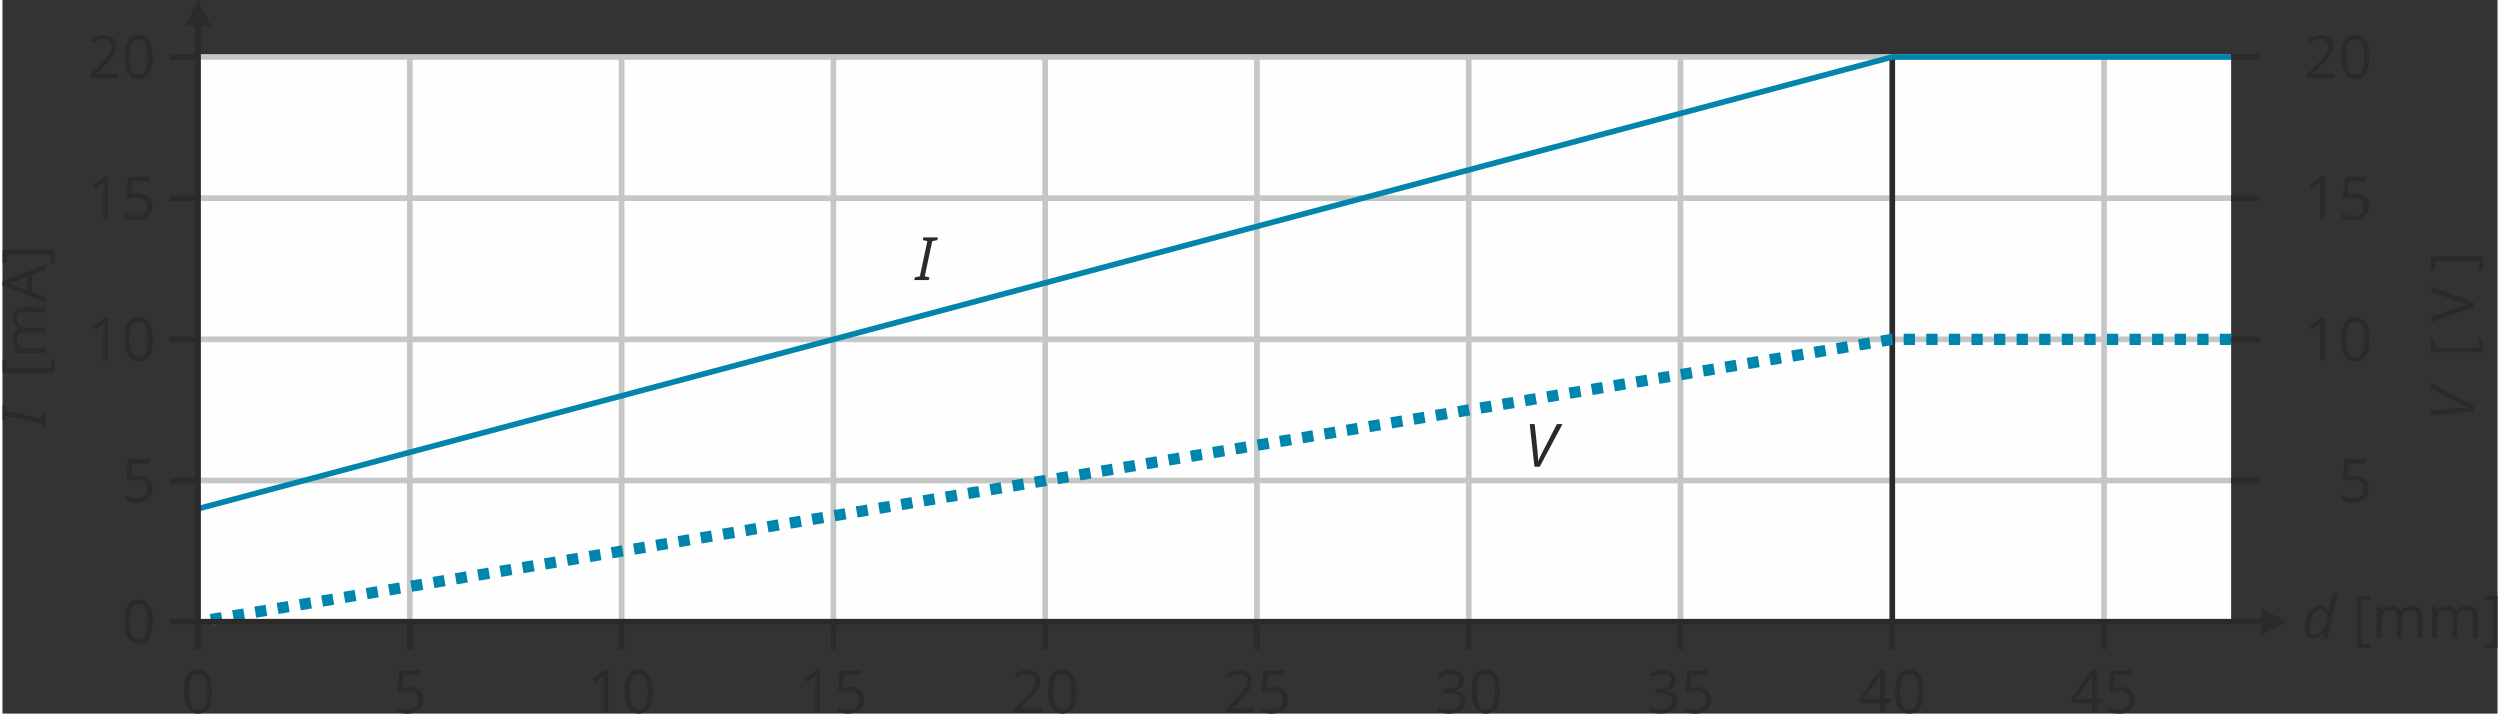 <?xml version="1.0" encoding="UTF-8"?>
<!DOCTYPE svg PUBLIC "-//W3C//DTD SVG 1.1//EN" "http://www.w3.org/Graphics/SVG/1.1/DTD/svg11.dtd">
<!-- Creator: CorelDRAW SE (OEM-Version) -->
<svg xmlns="http://www.w3.org/2000/svg" xml:space="preserve" width="1044px" height="298px" version="1.1" style="shape-rendering:geometricPrecision; text-rendering:geometricPrecision; image-rendering:optimizeQuality; fill-rule:evenodd; clip-rule:evenodd"
viewBox="0 0 877.32 250.92"
 xmlns:xlink="http://www.w3.org/1999/xlink">
 <rect x="0" y="0" width="877.32" height="250.92" fill="#333333" stroke="none"/>
 <defs>
  <style type="text/css">
   <![CDATA[
    .str0 {stroke:#C5C6C6;stroke-width:1.99;stroke-miterlimit:22.926}
    .str1 {stroke:#2B2A29;stroke-width:1.99;stroke-miterlimit:22.926}
    .str2 {stroke:#0086AC;stroke-width:1.99;stroke-miterlimit:22.926}
    .str3 {stroke:#0086AC;stroke-width:3.97;stroke-miterlimit:22.926;stroke-dasharray:3.97 3.97}
    .fil1 {fill:none}
    .fil0 {fill:#FEFEFE}
    .fil2 {fill:#2B2A29;fill-rule:nonzero}
   ]]>
  </style>
 </defs>
 <g id="Ebene_x0020_1">
  <rect class="fil0" x="68.77" y="20.03" width="714.88" height="198.58"/>
  <line class="fil1 str0" x1="143.23" y1="218.42" x2="143.23" y2= "20.03" />
  <line class="fil1 str0" x1="217.7" y1="218.42" x2="217.7" y2= "20.03" />
  <line class="fil1 str0" x1="292.17" y1="218.42" x2="292.17" y2= "20.03" />
  <line class="fil1 str0" x1="366.64" y1="218.42" x2="366.64" y2= "20.03" />
  <line class="fil1 str0" x1="441.1" y1="218.42" x2="441.1" y2= "20.03" />
  <line class="fil1 str0" x1="515.57" y1="218.42" x2="515.57" y2= "20.03" />
  <line class="fil1 str0" x1="590.03" y1="218.42" x2="590.03" y2= "20.03" />
  <line class="fil1 str0" x1="738.97" y1="218.42" x2="738.97" y2= "20.03" />
  <line class="fil1 str0" x1="68.77" y1="168.97" x2="783.65" y2= "168.97" />
  <line class="fil1 str0" x1="68.77" y1="119.32" x2="783.65" y2= "119.32" />
  <line class="fil1 str0" x1="68.77" y1="69.68" x2="783.65" y2= "69.68" />
  <line class="fil1 str0" x1="68.77" y1="20.03" x2="783.65" y2= "20.03" />
  <path class="fil2" d="M52.83 218.6c0,2.6 -0.41,4.53 -1.22,5.81 -0.82,1.28 -2.07,1.92 -3.75,1.92 -1.62,0 -2.85,-0.65 -3.69,-1.96 -0.84,-1.31 -1.26,-3.24 -1.26,-5.77 0,-2.61 0.4,-4.55 1.22,-5.82 0.81,-1.26 2.06,-1.89 3.73,-1.89 1.62,0 2.86,0.66 3.7,1.98 0.85,1.32 1.27,3.23 1.27,5.73zm-8.2 0c0,2.18 0.26,3.77 0.77,4.77 0.52,0.99 1.33,1.49 2.46,1.49 1.13,0 1.95,-0.5 2.46,-1.51 0.51,-1.01 0.77,-2.59 0.77,-4.75 0,-2.16 -0.26,-3.74 -0.77,-4.74 -0.51,-1 -1.33,-1.5 -2.46,-1.5 -1.13,0 -1.94,0.49 -2.46,1.48 -0.51,0.99 -0.77,2.58 -0.77,4.76z"/>
  <path class="fil2" d="M73.73 243.19c0,2.6 -0.41,4.53 -1.22,5.81 -0.82,1.28 -2.07,1.92 -3.76,1.92 -1.61,0 -2.84,-0.65 -3.68,-1.96 -0.84,-1.31 -1.26,-3.24 -1.26,-5.77 0,-2.61 0.4,-4.55 1.22,-5.82 0.81,-1.26 2.05,-1.89 3.72,-1.89 1.63,0 2.87,0.66 3.71,1.98 0.85,1.32 1.27,3.23 1.27,5.73zm-8.2 0c0,2.18 0.25,3.77 0.77,4.77 0.51,0.99 1.33,1.49 2.45,1.49 1.14,0 1.96,-0.5 2.47,-1.51 0.51,-1.01 0.77,-2.59 0.77,-4.75 0,-2.16 -0.26,-3.74 -0.77,-4.74 -0.51,-1 -1.33,-1.5 -2.47,-1.5 -1.12,0 -1.94,0.49 -2.45,1.48 -0.52,0.99 -0.77,2.58 -0.77,4.76z"/>
  <path class="fil2" d="M866.93 143.2c-0.99,-0.41 -2.14,-0.97 -3.47,-1.66l-9.52 -4.91 0 -1.96 15.01 8.01 0 1.85 -15.01 1.66 0 -1.75 9.55 -0.99c1.34,-0.14 2.49,-0.21 3.44,-0.21l0 -0.04z"/>
  <polygon id="1" class="fil2" points="872.27,119.29 872.27,123.98 853.94,123.98 853.94,119.29 855.39,119.29 855.39,122.26 870.81,122.26 870.81,119.29 "/>
  <path id="2" class="fil2" d="M853.94 102.68l0 -1.88 15.01 5.41 0 1.72 -15.01 5.38 0 -1.85 9.71 -3.45c1.12,-0.39 2.2,-0.71 3.26,-0.94 -1.11,-0.25 -2.22,-0.57 -3.32,-0.97l-9.65 -3.42z"/>
  <polygon id="3" class="fil2" points="870.81,94.82 870.81,91.85 855.39,91.85 855.39,94.82 853.94,94.82 853.94,90.13 872.27,90.13 872.27,94.82 "/>
  <polygon class="fil2" points="15.07,145.7 15.07,150.81 14.12,150.62 13.74,148.85 1.39,146.23 1.03,147.83 0.06,147.64 0.06,142.53 1.03,142.72 1.39,144.51 13.74,147.14 14.12,145.52 "/>
  <polygon id="1" class="fil2" points="18.39,126.42 18.39,131.11 0.06,131.11 0.06,126.42 1.51,126.42 1.51,129.38 16.93,129.38 16.93,126.42 "/>
  <path id="2" class="fil2" d="M15.07 109.76l-7.32 0c-0.89,0 -1.56,0.19 -2.01,0.57 -0.45,0.38 -0.68,0.98 -0.68,1.78 0,1.07 0.31,1.85 0.92,2.35 0.61,0.51 1.54,0.76 2.81,0.76l6.28 0 0 1.71 -7.32 0c-0.89,0 -1.56,0.19 -2.01,0.57 -0.45,0.38 -0.68,0.98 -0.68,1.8 0,1.06 0.32,1.84 0.96,2.34 0.64,0.49 1.69,0.74 3.15,0.74l5.9 0 0 1.71 -11.25 0 0 -1.39 1.54 -0.27 0 -0.09c-0.55,-0.32 -0.97,-0.77 -1.28,-1.36 -0.31,-0.58 -0.46,-1.24 -0.46,-1.96 0,-1.76 0.63,-2.91 1.9,-3.45l0 -0.08c-0.59,-0.34 -1.05,-0.82 -1.39,-1.46 -0.34,-0.63 -0.51,-1.36 -0.51,-2.17 0,-1.27 0.32,-2.23 0.98,-2.86 0.65,-0.63 1.69,-0.95 3.13,-0.95l7.34 0 0 1.71z"/>
  <path id="3" class="fil2" d="M15.07 94.85l-4.77 1.87 0 6.01 4.77 1.85 0 1.77 -15.07 -5.94 0 -1.47 15.07 -5.9 0 1.81zm-6.35 2.41l-4.65 1.75c-0.58,0.22 -1.31,0.46 -2.16,0.69 0.65,0.15 1.38,0.37 2.16,0.65l4.65 1.77 0 -4.86z"/>
  <polygon id="4" class="fil2" points="16.93,92.52 16.93,89.56 1.51,89.56 1.51,92.52 0.06,92.52 0.06,87.83 18.39,87.83 18.39,92.52 "/>
  <path class="fil2" d="M142.94 241.55c1.58,0 2.83,0.39 3.74,1.18 0.9,0.78 1.35,1.85 1.35,3.21 0,1.56 -0.49,2.78 -1.48,3.66 -0.99,0.88 -2.35,1.32 -4.09,1.32 -1.69,0 -2.98,-0.27 -3.87,-0.81l0 -1.64c0.48,0.3 1.08,0.54 1.79,0.72 0.71,0.17 1.41,0.26 2.1,0.26 1.21,0 2.14,-0.28 2.81,-0.85 0.67,-0.57 1,-1.39 1,-2.46 0,-2.09 -1.28,-3.14 -3.85,-3.14 -0.65,0 -1.52,0.1 -2.61,0.3l-0.88 -0.57 0.57 -7.02 7.46 0 0 1.57 -6.01 0 -0.38 4.5c0.79,-0.15 1.57,-0.23 2.35,-0.23z"/>
  <path class="fil2" d="M213.02 250.71l-1.66 0 0 -10.69c0,-0.89 0.03,-1.73 0.08,-2.52 -0.14,0.14 -0.3,0.29 -0.48,0.45 -0.18,0.16 -0.99,0.82 -2.44,2l-0.91 -1.17 3.98 -3.07 1.43 0 0 15z"/>
  <path id="1" class="fil2" d="M228.67 243.19c0,2.6 -0.41,4.53 -1.22,5.81 -0.82,1.28 -2.07,1.92 -3.75,1.92 -1.62,0 -2.85,-0.65 -3.69,-1.96 -0.84,-1.31 -1.26,-3.24 -1.26,-5.77 0,-2.61 0.4,-4.55 1.22,-5.82 0.81,-1.26 2.06,-1.89 3.73,-1.89 1.63,0 2.86,0.66 3.71,1.98 0.84,1.32 1.26,3.23 1.26,5.73zm-8.2 0c0,2.18 0.26,3.77 0.77,4.77 0.52,0.99 1.33,1.49 2.46,1.49 1.13,0 1.95,-0.5 2.47,-1.51 0.5,-1.01 0.76,-2.59 0.76,-4.75 0,-2.16 -0.26,-3.74 -0.76,-4.74 -0.52,-1 -1.34,-1.5 -2.47,-1.5 -1.13,0 -1.94,0.49 -2.46,1.48 -0.51,0.99 -0.77,2.58 -0.77,4.76z"/>
  <path class="fil2" d="M815.06 213.03c1.33,0 2.29,0.66 2.88,1.95l0.11 0c0.11,-1.06 0.27,-2 0.46,-2.81l0.8 -3.68 1.7 0 -3.39 15.98 -1.42 0 0.23 -2.15 -0.09 0c-0.69,0.86 -1.34,1.46 -1.94,1.82 -0.6,0.36 -1.22,0.54 -1.86,0.54 -0.95,0 -1.7,-0.34 -2.23,-1.01 -0.53,-0.67 -0.8,-1.6 -0.8,-2.79 0,-1.47 0.24,-2.81 0.74,-4.03 0.49,-1.21 1.16,-2.16 1.99,-2.82 0.84,-0.66 1.78,-1 2.82,-1zm-1.95 10.22c0.64,0 1.31,-0.32 1.99,-0.96 0.69,-0.64 1.23,-1.46 1.63,-2.46 0.4,-0.99 0.6,-2 0.6,-3.04 0,-0.76 -0.19,-1.34 -0.56,-1.73 -0.36,-0.4 -0.9,-0.6 -1.61,-0.6 -0.69,0 -1.33,0.29 -1.92,0.85 -0.59,0.56 -1.07,1.36 -1.43,2.38 -0.36,1.02 -0.54,2.1 -0.54,3.23 0,1.55 0.62,2.33 1.84,2.33z"/>
  <polygon id="1" class="fil2" points="832.49,227.79 827.8,227.79 827.8,209.46 832.49,209.46 832.49,210.91 829.52,210.91 829.52,226.33 832.49,226.33 "/>
  <path id="2" class="fil2" d="M849.15 224.47l0 -7.32c0,-0.89 -0.19,-1.57 -0.58,-2.02 -0.38,-0.44 -0.97,-0.67 -1.78,-0.67 -1.06,0 -1.84,0.31 -2.35,0.92 -0.5,0.61 -0.76,1.54 -0.76,2.81l0 6.28 -1.7 0 0 -7.32c0,-0.89 -0.19,-1.57 -0.58,-2.02 -0.38,-0.44 -0.98,-0.67 -1.79,-0.67 -1.07,0 -1.85,0.32 -2.35,0.96 -0.49,0.64 -0.74,1.69 -0.74,3.15l0 5.9 -1.7 0 0 -11.25 1.38 0 0.28 1.54 0.08 0c0.32,-0.55 0.78,-0.98 1.36,-1.29 0.59,-0.3 1.24,-0.46 1.97,-0.46 1.75,0 2.9,0.64 3.44,1.91l0.08 0c0.34,-0.59 0.83,-1.05 1.46,-1.4 0.64,-0.34 1.36,-0.51 2.18,-0.51 1.27,0 2.22,0.33 2.85,0.98 0.64,0.65 0.95,1.7 0.95,3.14l0 7.34 -1.7 0z"/>
  <path id="3" class="fil2" d="M868.7 224.47l0 -7.32c0,-0.89 -0.19,-1.57 -0.58,-2.02 -0.38,-0.44 -0.98,-0.67 -1.78,-0.67 -1.06,0 -1.84,0.31 -2.35,0.92 -0.51,0.61 -0.76,1.54 -0.76,2.81l0 6.28 -1.7 0 0 -7.32c0,-0.89 -0.2,-1.57 -0.58,-2.02 -0.38,-0.44 -0.98,-0.67 -1.79,-0.67 -1.07,0 -1.85,0.32 -2.35,0.96 -0.49,0.64 -0.74,1.69 -0.74,3.15l0 5.9 -1.7 0 0 -11.25 1.38 0 0.28 1.54 0.08 0c0.32,-0.55 0.78,-0.98 1.36,-1.29 0.59,-0.3 1.24,-0.46 1.97,-0.46 1.75,0 2.9,0.64 3.44,1.91l0.08 0c0.34,-0.59 0.83,-1.05 1.46,-1.4 0.64,-0.34 1.36,-0.51 2.17,-0.51 1.28,0 2.23,0.33 2.86,0.98 0.63,0.65 0.95,1.7 0.95,3.14l0 7.34 -1.7 0z"/>
  <polygon id="4" class="fil2" points="872.63,226.33 875.6,226.33 875.6,210.91 872.63,210.91 872.63,209.46 877.32,209.46 877.32,227.79 872.63,227.79 "/>
  <path class="fil2" d="M287.49 250.71l-1.66 0 0 -10.69c0,-0.89 0.03,-1.73 0.08,-2.52 -0.15,0.14 -0.31,0.29 -0.48,0.45 -0.18,0.16 -1,0.82 -2.45,2l-0.9 -1.17 3.97 -3.07 1.44 0 0 15z"/>
  <path id="1" class="fil2" d="M297.88 241.55c1.59,0 2.83,0.39 3.74,1.18 0.9,0.78 1.36,1.85 1.36,3.21 0,1.56 -0.5,2.78 -1.49,3.66 -0.99,0.88 -2.35,1.32 -4.09,1.32 -1.69,0 -2.98,-0.27 -3.87,-0.81l0 -1.64c0.48,0.3 1.08,0.54 1.79,0.72 0.71,0.17 1.41,0.26 2.1,0.26 1.21,0 2.14,-0.28 2.81,-0.85 0.67,-0.57 1,-1.39 1,-2.46 0,-2.09 -1.28,-3.14 -3.85,-3.14 -0.65,0 -1.52,0.1 -2.61,0.3l-0.88 -0.57 0.57 -7.02 7.46 0 0 1.57 -6.01 0 -0.38 4.5c0.79,-0.15 1.58,-0.23 2.35,-0.23z"/>
  <path class="fil2" d="M365.51 250.71l-9.87 0 0 -1.47 3.96 -3.97c1.2,-1.22 2,-2.09 2.38,-2.61 0.38,-0.52 0.67,-1.02 0.86,-1.51 0.19,-0.5 0.29,-1.03 0.29,-1.6 0,-0.8 -0.25,-1.43 -0.73,-1.9 -0.49,-0.47 -1.16,-0.7 -2.02,-0.7 -0.63,0 -1.22,0.1 -1.77,0.31 -0.56,0.2 -1.18,0.57 -1.87,1.11l-0.9 -1.16c1.38,-1.14 2.89,-1.71 4.52,-1.71 1.41,0 2.51,0.36 3.31,1.08 0.8,0.72 1.2,1.69 1.2,2.91 0,0.95 -0.26,1.89 -0.8,2.82 -0.53,0.93 -1.53,2.11 -3,3.53l-3.28 3.21 0 0.09 7.72 0 0 1.57z"/>
  <path id="1" class="fil2" d="M377.61 243.19c0,2.6 -0.41,4.53 -1.23,5.81 -0.82,1.28 -2.07,1.92 -3.75,1.92 -1.62,0 -2.84,-0.65 -3.69,-1.96 -0.84,-1.31 -1.26,-3.24 -1.26,-5.77 0,-2.61 0.41,-4.55 1.22,-5.82 0.82,-1.26 2.06,-1.89 3.73,-1.89 1.63,0 2.87,0.66 3.71,1.98 0.84,1.32 1.27,3.23 1.27,5.73zm-8.2 0c0,2.18 0.25,3.77 0.77,4.77 0.51,0.99 1.33,1.49 2.45,1.49 1.14,0 1.96,-0.5 2.47,-1.51 0.51,-1.01 0.76,-2.59 0.76,-4.75 0,-2.16 -0.25,-3.74 -0.76,-4.74 -0.51,-1 -1.33,-1.5 -2.47,-1.5 -1.12,0 -1.94,0.49 -2.45,1.48 -0.52,0.99 -0.77,2.58 -0.77,4.76z"/>
  <path class="fil2" d="M439.98 250.71l-9.87 0 0 -1.47 3.96 -3.97c1.2,-1.22 1.99,-2.09 2.38,-2.61 0.38,-0.52 0.67,-1.02 0.86,-1.51 0.19,-0.5 0.29,-1.03 0.29,-1.6 0,-0.8 -0.25,-1.43 -0.73,-1.9 -0.49,-0.47 -1.17,-0.7 -2.03,-0.7 -0.62,0 -1.21,0.1 -1.77,0.31 -0.56,0.2 -1.18,0.57 -1.86,1.11l-0.9 -1.16c1.38,-1.14 2.88,-1.71 4.51,-1.71 1.41,0 2.52,0.36 3.32,1.08 0.8,0.72 1.2,1.69 1.2,2.91 0,0.95 -0.27,1.89 -0.8,2.82 -0.53,0.93 -1.53,2.11 -3,3.53l-3.28 3.21 0 0.09 7.72 0 0 1.57z"/>
  <path id="1" class="fil2" d="M446.82 241.55c1.58,0 2.82,0.39 3.73,1.18 0.91,0.78 1.36,1.85 1.36,3.21 0,1.56 -0.49,2.78 -1.48,3.66 -0.99,0.88 -2.35,1.32 -4.09,1.32 -1.69,0 -2.98,-0.27 -3.87,-0.81l0 -1.64c0.48,0.3 1.07,0.54 1.78,0.72 0.71,0.17 1.42,0.26 2.11,0.26 1.2,0 2.14,-0.28 2.8,-0.85 0.67,-0.57 1.01,-1.39 1.01,-2.46 0,-2.09 -1.29,-3.14 -3.85,-3.14 -0.65,0 -1.52,0.1 -2.61,0.3l-0.88 -0.57 0.56 -7.02 7.46 0 0 1.57 -6 0 -0.38 4.5c0.79,-0.15 1.57,-0.23 2.35,-0.23z"/>
  <path class="fil2" d="M513.88 239.24c0,0.96 -0.27,1.74 -0.81,2.35 -0.54,0.61 -1.3,1.01 -2.28,1.22l0 0.08c1.2,0.15 2.09,0.53 2.68,1.15 0.58,0.62 0.87,1.43 0.87,2.42 0,1.44 -0.5,2.54 -1.49,3.31 -0.99,0.77 -2.4,1.15 -4.23,1.15 -0.79,0 -1.52,-0.06 -2.18,-0.18 -0.66,-0.12 -1.3,-0.33 -1.92,-0.63l0 -1.62c0.64,0.32 1.34,0.56 2.07,0.73 0.74,0.17 1.44,0.25 2.09,0.25 2.6,0 3.89,-1.01 3.89,-3.05 0,-1.82 -1.43,-2.73 -4.29,-2.73l-1.48 0 0 -1.47 1.5 0c1.17,0 2.1,-0.26 2.78,-0.77 0.69,-0.52 1.03,-1.24 1.03,-2.15 0,-0.74 -0.25,-1.31 -0.75,-1.73 -0.51,-0.41 -1.19,-0.62 -2.05,-0.62 -0.66,0 -1.28,0.08 -1.86,0.26 -0.58,0.18 -1.25,0.51 -1.99,0.99l-0.86 -1.15c0.61,-0.48 1.32,-0.86 2.13,-1.14 0.8,-0.28 1.65,-0.41 2.54,-0.41 1.46,0 2.59,0.33 3.4,0.99 0.8,0.67 1.21,1.59 1.21,2.75z"/>
  <path id="1" class="fil2" d="M526.54 243.19c0,2.6 -0.41,4.53 -1.23,5.81 -0.82,1.28 -2.07,1.92 -3.75,1.92 -1.62,0 -2.84,-0.65 -3.69,-1.96 -0.84,-1.31 -1.26,-3.24 -1.26,-5.77 0,-2.61 0.41,-4.55 1.23,-5.82 0.81,-1.26 2.05,-1.89 3.72,-1.89 1.63,0 2.87,0.66 3.71,1.98 0.85,1.32 1.27,3.23 1.27,5.73zm-8.2 0c0,2.18 0.25,3.77 0.77,4.77 0.51,0.99 1.33,1.49 2.45,1.49 1.14,0 1.96,-0.5 2.47,-1.51 0.51,-1.01 0.76,-2.59 0.76,-4.75 0,-2.16 -0.25,-3.74 -0.76,-4.74 -0.51,-1 -1.33,-1.5 -2.47,-1.5 -1.12,0 -1.94,0.49 -2.45,1.48 -0.52,0.99 -0.77,2.58 -0.77,4.76z"/>
  <path class="fil2" d="M588.34 239.24c0,0.96 -0.27,1.74 -0.8,2.35 -0.54,0.61 -1.3,1.01 -2.29,1.22l0 0.08c1.21,0.15 2.1,0.53 2.68,1.15 0.58,0.62 0.87,1.43 0.87,2.42 0,1.44 -0.49,2.54 -1.48,3.31 -1,0.77 -2.4,1.15 -4.23,1.15 -0.8,0 -1.52,-0.06 -2.19,-0.18 -0.65,-0.12 -1.3,-0.33 -1.92,-0.63l0 -1.62c0.65,0.32 1.34,0.56 2.08,0.73 0.73,0.17 1.43,0.25 2.09,0.25 2.59,0 3.89,-1.01 3.89,-3.05 0,-1.82 -1.43,-2.73 -4.29,-2.73l-1.48 0 0 -1.47 1.5 0c1.17,0 2.1,-0.26 2.78,-0.77 0.69,-0.52 1.03,-1.24 1.03,-2.15 0,-0.74 -0.25,-1.31 -0.76,-1.73 -0.5,-0.41 -1.18,-0.62 -2.05,-0.62 -0.65,0 -1.27,0.08 -1.85,0.26 -0.58,0.18 -1.25,0.51 -2,0.99l-0.86 -1.15c0.62,-0.48 1.33,-0.86 2.13,-1.14 0.81,-0.28 1.65,-0.41 2.54,-0.41 1.46,0 2.59,0.33 3.4,0.99 0.81,0.67 1.21,1.59 1.21,2.75z"/>
  <path id="1" class="fil2" d="M595.75 241.55c1.58,0 2.83,0.39 3.73,1.18 0.91,0.78 1.36,1.85 1.36,3.21 0,1.56 -0.49,2.78 -1.48,3.66 -0.99,0.88 -2.35,1.32 -4.09,1.32 -1.69,0 -2.98,-0.27 -3.87,-0.81l0 -1.64c0.48,0.3 1.07,0.54 1.78,0.72 0.72,0.17 1.42,0.26 2.11,0.26 1.21,0 2.14,-0.28 2.81,-0.85 0.66,-0.57 1,-1.39 1,-2.46 0,-2.09 -1.29,-3.14 -3.85,-3.14 -0.65,0 -1.52,0.1 -2.61,0.3l-0.88 -0.57 0.56 -7.02 7.46 0 0 1.57 -6 0 -0.38 4.5c0.79,-0.15 1.57,-0.23 2.35,-0.23z"/>
  <path class="fil2" d="M664.08 247.27l-2.23 0 0 3.44 -1.63 0 0 -3.44 -7.3 0 0 -1.49 7.13 -10.16 1.8 0 0 10.09 2.23 0 0 1.56zm-3.86 -1.56l0 -4.99c0,-0.97 0.04,-2.08 0.1,-3.31l-0.08 0c-0.33,0.65 -0.63,1.2 -0.92,1.63l-4.69 6.67 5.59 0z"/>
  <path id="1" class="fil2" d="M675.47 243.19c0,2.6 -0.41,4.53 -1.22,5.81 -0.82,1.28 -2.07,1.92 -3.75,1.92 -1.62,0 -2.85,-0.65 -3.69,-1.96 -0.84,-1.31 -1.26,-3.24 -1.26,-5.77 0,-2.61 0.4,-4.55 1.22,-5.82 0.81,-1.26 2.06,-1.89 3.73,-1.89 1.62,0 2.86,0.66 3.7,1.98 0.85,1.32 1.27,3.23 1.27,5.73zm-8.2 0c0,2.18 0.26,3.77 0.77,4.77 0.51,0.99 1.33,1.49 2.46,1.49 1.13,0 1.95,-0.5 2.46,-1.51 0.51,-1.01 0.77,-2.59 0.77,-4.75 0,-2.16 -0.26,-3.74 -0.77,-4.74 -0.51,-1 -1.33,-1.5 -2.46,-1.5 -1.13,0 -1.95,0.49 -2.46,1.48 -0.51,0.99 -0.77,2.58 -0.77,4.76z"/>
  <path class="fil2" d="M738.55 247.27l-2.23 0 0 3.44 -1.63 0 0 -3.44 -7.3 0 0 -1.49 7.12 -10.16 1.81 0 0 10.09 2.23 0 0 1.56zm-3.86 -1.56l0 -4.99c0,-0.97 0.03,-2.08 0.1,-3.31l-0.08 0c-0.33,0.65 -0.64,1.2 -0.92,1.63l-4.7 6.67 5.6 0z"/>
  <path id="1" class="fil2" d="M744.68 241.55c1.59,0 2.83,0.39 3.74,1.18 0.9,0.78 1.35,1.85 1.35,3.21 0,1.56 -0.49,2.78 -1.48,3.66 -0.99,0.88 -2.35,1.32 -4.09,1.32 -1.69,0 -2.98,-0.27 -3.87,-0.81l0 -1.64c0.48,0.3 1.08,0.54 1.79,0.72 0.71,0.17 1.41,0.26 2.1,0.26 1.21,0 2.14,-0.28 2.81,-0.85 0.67,-0.57 1,-1.39 1,-2.46 0,-2.09 -1.28,-3.14 -3.85,-3.14 -0.65,0 -1.52,0.1 -2.61,0.3l-0.88 -0.57 0.57 -7.02 7.46 0 0 1.57 -6.01 0 -0.38 4.5c0.79,-0.15 1.57,-0.23 2.35,-0.23z"/>
  <polygon class="fil2" points="325.73,98.47 320.62,98.47 320.82,97.53 322.58,97.15 325.21,84.79 323.61,84.43 323.79,83.47 328.9,83.47 328.72,84.43 326.92,84.79 324.3,97.15 325.92,97.53 "/>
  <path class="fil2" d="M540 162.1c0.42,-0.99 0.98,-2.15 1.67,-3.47l4.91 -9.52 1.96 0 -8.01 15.01 -1.85 0 -1.66 -15.01 1.74 0 1 9.55c0.13,1.34 0.2,2.48 0.2,3.44l0.04 0z"/>
  <path class="fil2" d="M47.58 167.32c1.58,0 2.82,0.39 3.73,1.17 0.91,0.78 1.36,1.86 1.36,3.22 0,1.55 -0.5,2.77 -1.48,3.65 -0.99,0.89 -2.36,1.33 -4.09,1.33 -1.7,0 -2.99,-0.27 -3.87,-0.82l0 -1.64c0.47,0.31 1.07,0.55 1.78,0.72 0.71,0.18 1.41,0.27 2.11,0.27 1.2,0 2.14,-0.29 2.8,-0.85 0.67,-0.57 1,-1.39 1,-2.47 0,-2.09 -1.28,-3.14 -3.85,-3.14 -0.65,0 -1.52,0.1 -2.6,0.3l-0.89 -0.56 0.57 -7.03 7.46 0 0 1.58 -6 0 -0.39 4.5c0.79,-0.16 1.58,-0.23 2.36,-0.23z"/>
  <path class="fil2" d="M826.99 167.32c1.58,0 2.83,0.39 3.74,1.17 0.9,0.78 1.35,1.86 1.35,3.22 0,1.55 -0.49,2.77 -1.48,3.65 -0.99,0.89 -2.35,1.33 -4.09,1.33 -1.69,0 -2.98,-0.27 -3.87,-0.82l0 -1.64c0.48,0.31 1.08,0.55 1.79,0.72 0.71,0.18 1.41,0.27 2.1,0.27 1.21,0 2.14,-0.29 2.81,-0.85 0.67,-0.57 1,-1.39 1,-2.47 0,-2.09 -1.28,-3.14 -3.85,-3.14 -0.65,0 -1.52,0.1 -2.61,0.3l-0.88 -0.56 0.57 -7.03 7.46 0 0 1.58 -6.01 0 -0.38 4.5c0.79,-0.16 1.57,-0.23 2.35,-0.23z"/>
  <path class="fil2" d="M37.18 126.83l-1.66 0 0 -10.69c0,-0.89 0.03,-1.73 0.08,-2.52 -0.14,0.14 -0.3,0.29 -0.48,0.45 -0.18,0.16 -0.99,0.82 -2.44,2l-0.91 -1.17 3.97 -3.07 1.44 0 0 15z"/>
  <path id="1" class="fil2" d="M52.83 119.31c0,2.6 -0.41,4.54 -1.22,5.81 -0.82,1.28 -2.07,1.92 -3.75,1.92 -1.62,0 -2.85,-0.65 -3.69,-1.96 -0.84,-1.31 -1.26,-3.23 -1.26,-5.77 0,-2.61 0.4,-4.55 1.22,-5.81 0.81,-1.27 2.06,-1.9 3.73,-1.9 1.62,0 2.86,0.66 3.7,1.98 0.85,1.32 1.27,3.23 1.27,5.73zm-8.2 0c0,2.18 0.26,3.77 0.77,4.77 0.52,0.99 1.33,1.49 2.46,1.49 1.13,0 1.95,-0.5 2.46,-1.51 0.51,-1.01 0.77,-2.59 0.77,-4.75 0,-2.15 -0.26,-3.73 -0.77,-4.74 -0.51,-1 -1.33,-1.5 -2.46,-1.5 -1.13,0 -1.94,0.49 -2.46,1.48 -0.51,0.99 -0.77,2.58 -0.77,4.76z"/>
  <path class="fil2" d="M816.6 126.83l-1.66 0 0 -10.69c0,-0.89 0.02,-1.73 0.08,-2.52 -0.15,0.14 -0.31,0.29 -0.49,0.45 -0.17,0.16 -0.99,0.82 -2.44,2l-0.9 -1.17 3.97 -3.07 1.44 0 0 15z"/>
  <path id="1" class="fil2" d="M832.25 119.31c0,2.6 -0.41,4.54 -1.23,5.81 -0.82,1.28 -2.07,1.92 -3.75,1.92 -1.62,0 -2.84,-0.65 -3.69,-1.96 -0.84,-1.31 -1.26,-3.23 -1.26,-5.77 0,-2.61 0.41,-4.55 1.22,-5.81 0.82,-1.27 2.06,-1.9 3.73,-1.9 1.63,0 2.87,0.66 3.71,1.98 0.84,1.32 1.27,3.23 1.27,5.73zm-8.21 0c0,2.18 0.26,3.77 0.78,4.77 0.51,0.99 1.33,1.49 2.45,1.49 1.14,0 1.96,-0.5 2.47,-1.51 0.51,-1.01 0.76,-2.59 0.76,-4.75 0,-2.15 -0.25,-3.73 -0.76,-4.74 -0.51,-1 -1.33,-1.5 -2.47,-1.5 -1.12,0 -1.94,0.49 -2.45,1.48 -0.52,0.99 -0.78,2.58 -0.78,4.76z"/>
  <path class="fil2" d="M37.18 77.19l-1.66 0 0 -10.69c0,-0.89 0.03,-1.74 0.08,-2.53 -0.14,0.15 -0.3,0.3 -0.48,0.46 -0.18,0.15 -0.99,0.82 -2.44,2l-0.91 -1.17 3.97 -3.08 1.44 0 0 15.01z"/>
  <path id="1" class="fil2" d="M47.58 68.03c1.58,0 2.82,0.39 3.73,1.17 0.91,0.78 1.36,1.86 1.36,3.22 0,1.55 -0.5,2.77 -1.48,3.65 -0.99,0.89 -2.36,1.33 -4.09,1.33 -1.7,0 -2.99,-0.27 -3.87,-0.81l0 -1.65c0.47,0.31 1.07,0.55 1.78,0.72 0.71,0.18 1.41,0.27 2.11,0.27 1.2,0 2.14,-0.29 2.8,-0.85 0.67,-0.57 1,-1.39 1,-2.47 0,-2.09 -1.28,-3.13 -3.85,-3.13 -0.65,0 -1.52,0.09 -2.6,0.29l-0.89 -0.56 0.57 -7.03 7.46 0 0 1.58 -6 0 -0.39 4.5c0.79,-0.16 1.58,-0.23 2.36,-0.23z"/>
  <path class="fil2" d="M816.6 77.19l-1.66 0 0 -10.69c0,-0.89 0.02,-1.74 0.08,-2.53 -0.15,0.15 -0.31,0.3 -0.49,0.46 -0.17,0.15 -0.99,0.82 -2.44,2l-0.9 -1.17 3.97 -3.08 1.44 0 0 15.01z"/>
  <path id="1" class="fil2" d="M826.99 68.03c1.58,0 2.83,0.39 3.74,1.17 0.9,0.78 1.35,1.86 1.35,3.22 0,1.55 -0.49,2.77 -1.48,3.65 -0.99,0.89 -2.35,1.33 -4.09,1.33 -1.69,0 -2.98,-0.27 -3.87,-0.81l0 -1.65c0.48,0.31 1.08,0.55 1.79,0.72 0.71,0.18 1.41,0.27 2.1,0.27 1.21,0 2.14,-0.29 2.81,-0.85 0.67,-0.57 1,-1.39 1,-2.47 0,-2.09 -1.28,-3.13 -3.85,-3.13 -0.65,0 -1.52,0.09 -2.61,0.29l-0.88 -0.56 0.57 -7.03 7.46 0 0 1.58 -6.01 0 -0.38 4.5c0.79,-0.16 1.57,-0.23 2.35,-0.23z"/>
  <path class="fil2" d="M40.74 27.54l-9.87 0 0 -1.46 3.95 -3.97c1.2,-1.22 2,-2.09 2.38,-2.61 0.39,-0.52 0.67,-1.03 0.87,-1.52 0.18,-0.49 0.28,-1.02 0.28,-1.59 0,-0.8 -0.24,-1.44 -0.73,-1.91 -0.48,-0.47 -1.16,-0.7 -2.02,-0.7 -0.62,0 -1.21,0.1 -1.77,0.31 -0.56,0.2 -1.18,0.58 -1.86,1.12l-0.91 -1.16c1.38,-1.15 2.89,-1.72 4.52,-1.72 1.41,0 2.51,0.36 3.32,1.08 0.8,0.72 1.2,1.69 1.2,2.91 0,0.95 -0.27,1.89 -0.8,2.83 -0.54,0.92 -1.53,2.1 -3,3.52l-3.29 3.22 0 0.08 7.73 0 0 1.57z"/>
  <path id="1" class="fil2" d="M52.83 20.02c0,2.6 -0.41,4.54 -1.22,5.81 -0.82,1.28 -2.07,1.93 -3.75,1.93 -1.62,0 -2.85,-0.66 -3.69,-1.97 -0.84,-1.31 -1.26,-3.23 -1.26,-5.77 0,-2.61 0.4,-4.54 1.22,-5.81 0.81,-1.27 2.06,-1.9 3.73,-1.9 1.62,0 2.86,0.66 3.7,1.98 0.85,1.32 1.27,3.23 1.27,5.73zm-8.2 0c0,2.18 0.26,3.77 0.77,4.77 0.52,1 1.33,1.49 2.46,1.49 1.13,0 1.95,-0.5 2.46,-1.51 0.51,-1.01 0.77,-2.59 0.77,-4.75 0,-2.15 -0.26,-3.73 -0.77,-4.74 -0.51,-1 -1.33,-1.5 -2.46,-1.5 -1.13,0 -1.94,0.49 -2.46,1.48 -0.51,0.99 -0.77,2.58 -0.77,4.76z"/>
  <path class="fil2" d="M820.15 27.54l-9.87 0 0 -1.46 3.96 -3.97c1.2,-1.22 1.99,-2.09 2.38,-2.61 0.38,-0.52 0.67,-1.03 0.86,-1.52 0.19,-0.49 0.29,-1.02 0.29,-1.59 0,-0.8 -0.25,-1.44 -0.73,-1.91 -0.49,-0.47 -1.16,-0.7 -2.02,-0.7 -0.63,0 -1.22,0.1 -1.77,0.31 -0.56,0.2 -1.18,0.58 -1.87,1.12l-0.9 -1.16c1.38,-1.15 2.89,-1.72 4.51,-1.72 1.42,0 2.52,0.36 3.32,1.08 0.8,0.72 1.2,1.69 1.2,2.91 0,0.95 -0.26,1.89 -0.8,2.83 -0.53,0.92 -1.53,2.1 -3,3.52l-3.28 3.22 0 0.08 7.72 0 0 1.57z"/>
  <path id="1" class="fil2" d="M832.25 20.02c0,2.6 -0.41,4.54 -1.23,5.81 -0.82,1.28 -2.07,1.93 -3.75,1.93 -1.62,0 -2.84,-0.66 -3.69,-1.97 -0.84,-1.31 -1.26,-3.23 -1.26,-5.77 0,-2.61 0.41,-4.54 1.22,-5.81 0.82,-1.27 2.06,-1.9 3.73,-1.9 1.63,0 2.87,0.66 3.71,1.98 0.84,1.32 1.27,3.23 1.27,5.73zm-8.21 0c0,2.18 0.26,3.77 0.78,4.77 0.51,1 1.33,1.49 2.45,1.49 1.14,0 1.96,-0.5 2.47,-1.51 0.51,-1.01 0.76,-2.59 0.76,-4.75 0,-2.15 -0.25,-3.73 -0.76,-4.74 -0.51,-1 -1.33,-1.5 -2.47,-1.5 -1.12,0 -1.94,0.49 -2.45,1.48 -0.52,0.99 -0.78,2.58 -0.78,4.76z"/>
  <line class="fil1 str1" x1="143.23" y1="228.35" x2="143.23" y2= "218.42" />
  <line class="fil1 str1" x1="217.7" y1="228.35" x2="217.7" y2= "218.42" />
  <line class="fil1 str1" x1="292.17" y1="228.35" x2="292.17" y2= "218.42" />
  <line class="fil1 str1" x1="366.64" y1="228.35" x2="366.64" y2= "218.42" />
  <line class="fil1 str1" x1="441.1" y1="228.35" x2="441.1" y2= "218.42" />
  <line class="fil1 str1" x1="515.57" y1="228.35" x2="515.57" y2= "218.42" />
  <line class="fil1 str1" x1="590.03" y1="228.35" x2="590.03" y2= "218.42" />
  <line class="fil1 str1" x1="664.5" y1="228.35" x2="664.5" y2= "20.03" />
  <line class="fil1 str1" x1="738.97" y1="228.35" x2="738.97" y2= "218.42" />
  <polyline class="fil1 str2" points="783.65,20.03 664.5,20.03 68.77,178.9 "/>
  <line class="fil1 str1" x1="58.84" y1="168.97" x2="68.77" y2= "168.97" />
  <line class="fil1 str1" x1="783.65" y1="168.97" x2="793.57" y2= "168.97" />
  <line class="fil1 str1" x1="58.84" y1="119.32" x2="68.77" y2= "119.32" />
  <line class="fil1 str1" x1="783.65" y1="119.32" x2="793.57" y2= "119.32" />
  <line class="fil1 str1" x1="58.84" y1="69.68" x2="68.77" y2= "69.68" />
  <line class="fil1 str1" x1="783.65" y1="69.68" x2="793.57" y2= "69.68" />
  <polyline class="fil1 str3" points="783.65,119.33 664.5,119.33 68.77,218.61 "/>
  <line class="fil1 str1" x1="58.84" y1="20.03" x2="68.77" y2= "20.03" />
  <line class="fil1 str1" x1="783.65" y1="20.03" x2="793.57" y2= "20.03" />
  <g>
   <path class="fil2" d="M69.76 9.03l0 219.32 -1.99 0 0 -219.32 1.99 0zm-0.99 -9.03l4.57 9.15 -9.15 0 4.58 -9.15z"/>
  </g>
  <g>
   <path class="fil2" d="M794.46 219.6l-735.62 0 0 -1.98 735.62 0 0 1.98zm9.03 -0.99l-9.15 4.58 0 -9.16 9.15 4.58z"/>
  </g>
 </g>
</svg>
